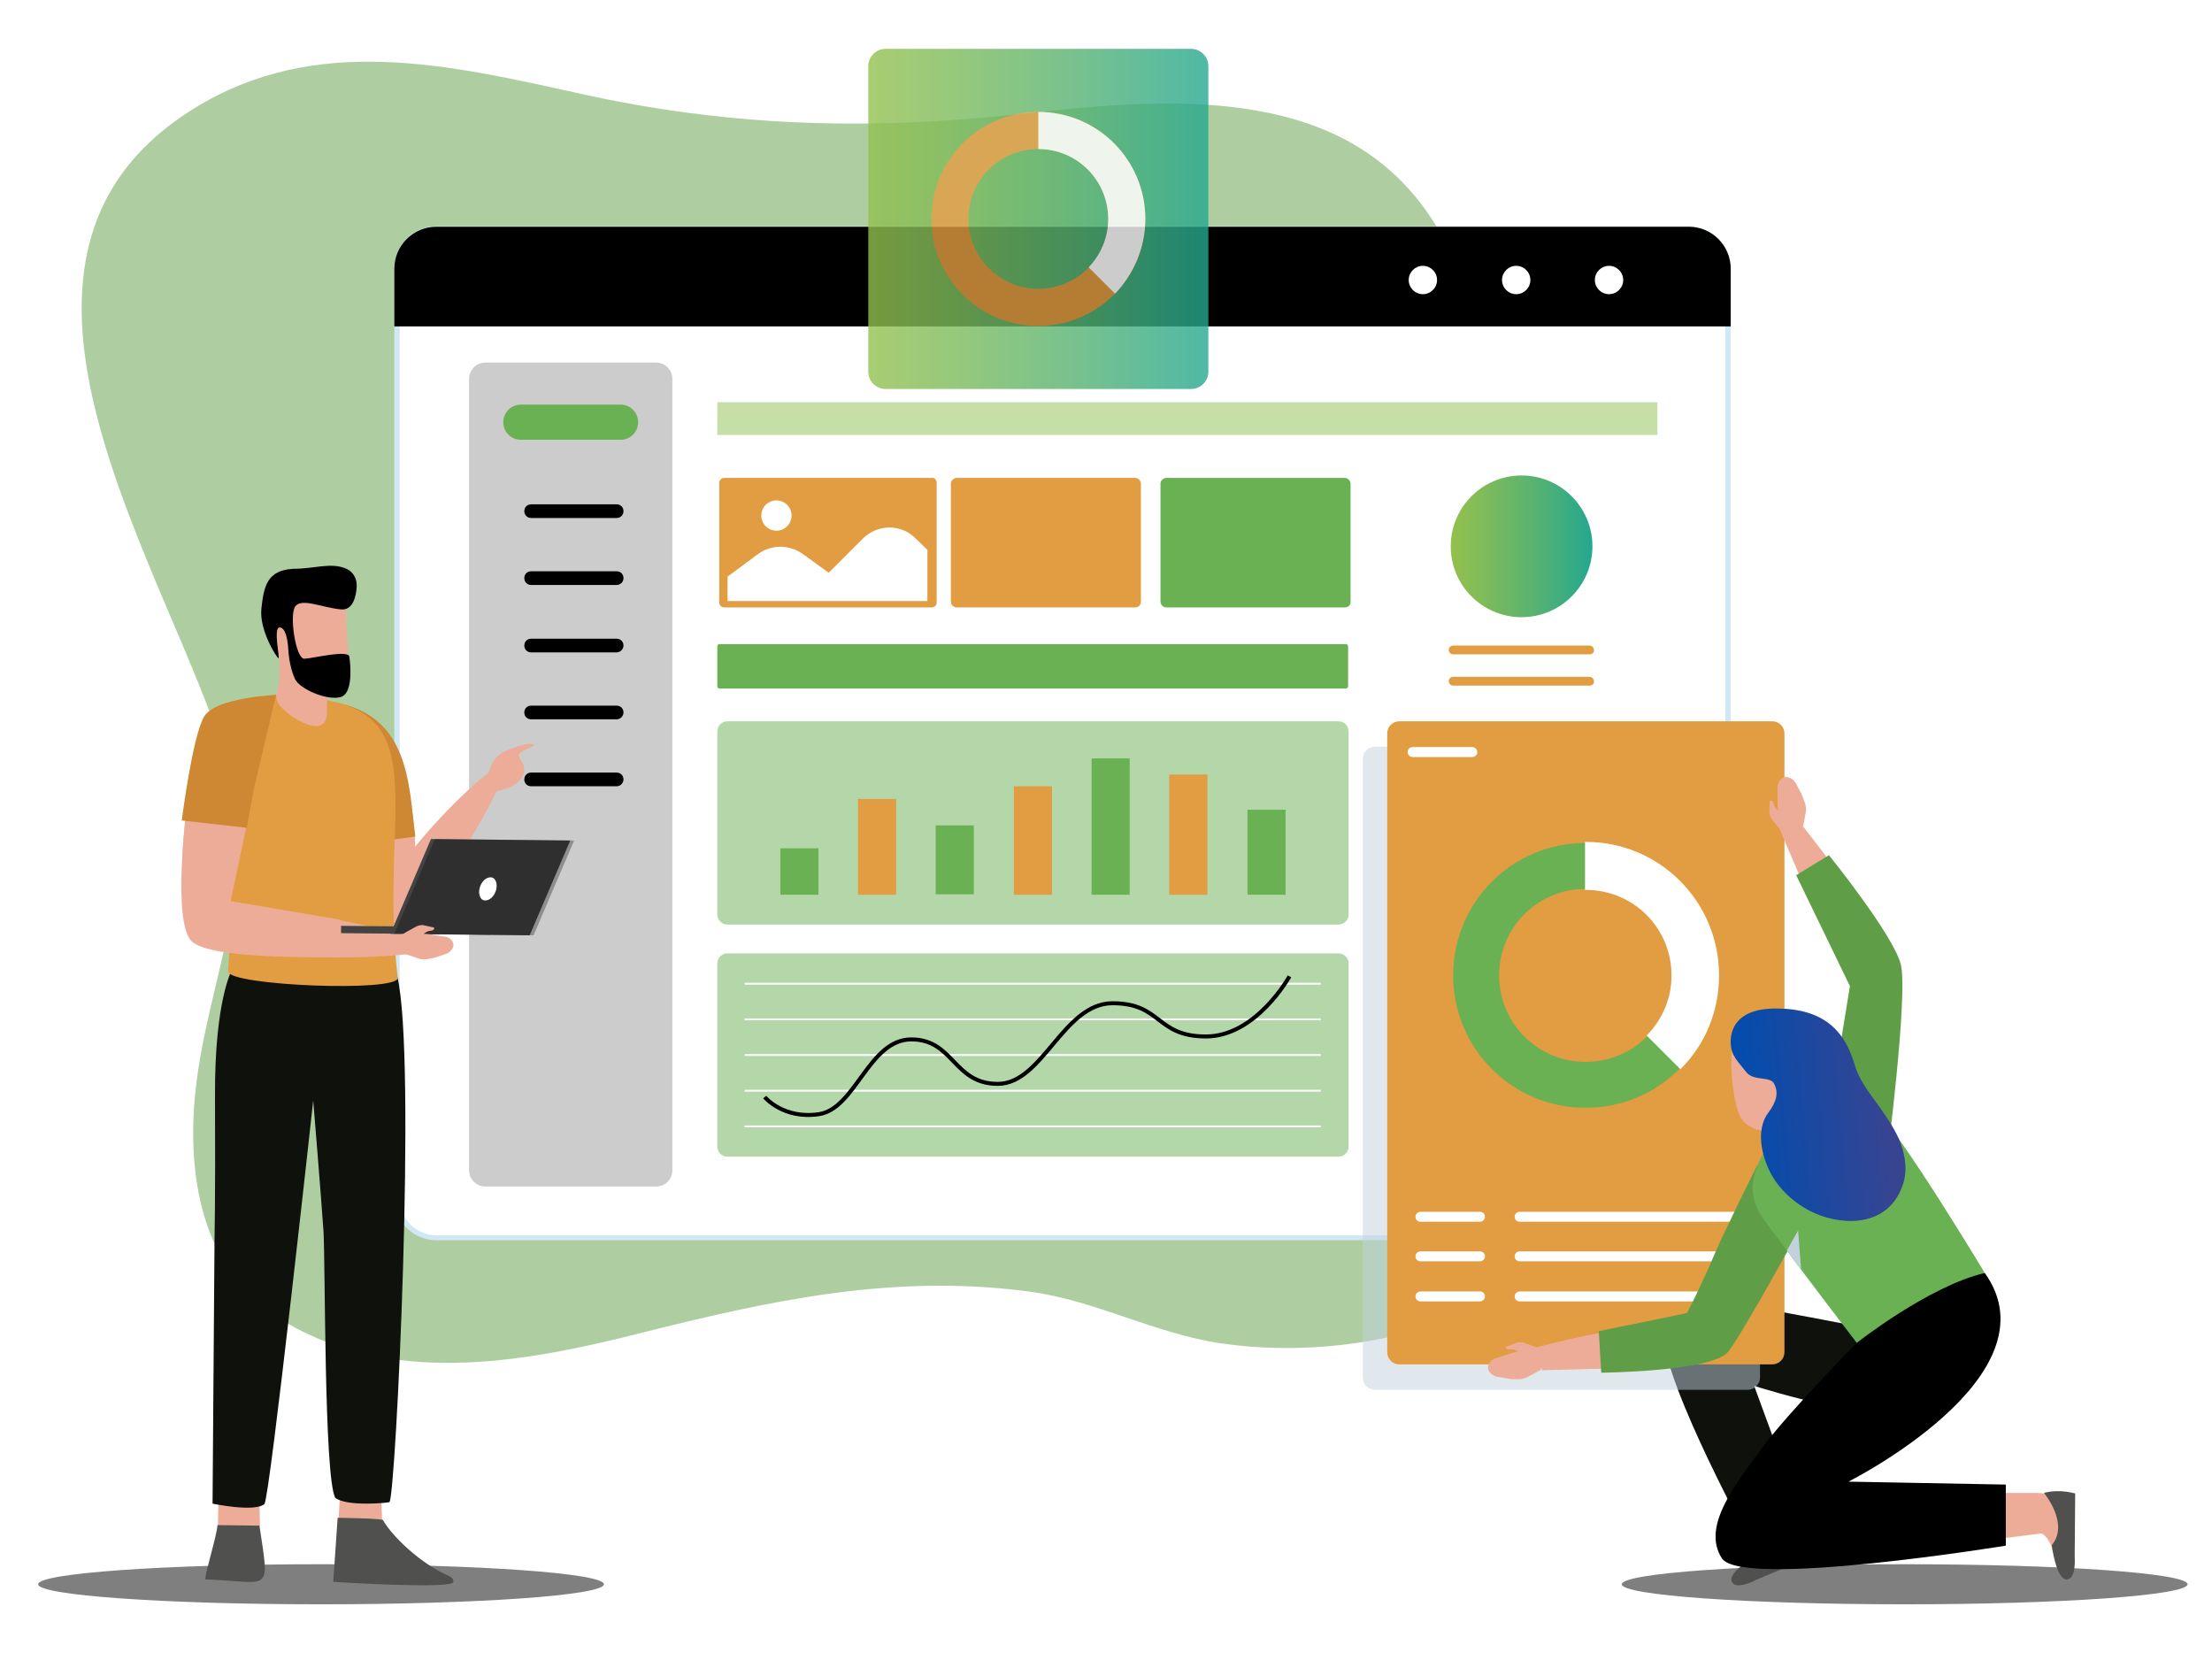 <?xml version="1.0" encoding="utf-8"?>
<!-- Generator: Adobe Illustrator 26.0.1, SVG Export Plug-In . SVG Version: 6.00 Build 0)  -->
<svg version="1.1" xmlns="http://www.w3.org/2000/svg" xmlns:xlink="http://www.w3.org/1999/xlink" x="0px" y="0px"
	 viewBox="0 0 452.7 341.3" style="enable-background:new 0 0 452.7 341.3;" xml:space="preserve">
<style type="text/css">
	.st0{fill:#FFFFFF;}
	.st1{opacity:0.5;fill:#5F9E47;}
	.st2{opacity:0.5;}
	.st3{fill:#D0E7F4;}
	.st4{opacity:0.2;}
	.st5{opacity:0.5;fill:#6AB154;}
	.st6{fill:#6AB154;}
	.st7{opacity:0.5;fill:url(#SVGID_1_);}
	.st8{fill:url(#SVGID_00000111872246450730492230000005847369881827032972_);}
	.st9{fill:#E29C41;}
	.st10{fill:none;stroke:#FFFFFF;stroke-width:0.378;stroke-miterlimit:10;}
	.st11{fill:none;stroke:#000000;stroke-width:0.817;stroke-miterlimit:10;}
	.st12{fill:#EDAC98;}
	.st13{fill:#50514F;}
	.st14{fill:#0E110C;}
	.st15{fill:#CE8834;}
	.st16{fill:#444343;}
	.st17{opacity:0.3;}
	.st18{fill:#C2D2DC;}
	.st19{fill:#FFFFFF;stroke:#FFFFFF;stroke-width:0.43;stroke-miterlimit:10;}
	.st20{fill:#5F9E47;}
	.st21{fill:url(#SVGID_00000075877626216601696790000010129738178405853605_);}
	.st22{opacity:0.8;}
	.st23{fill:url(#SVGID_00000160159337544658052110000009603614643958416537_);}
</style>
<g id="bg">
	<g>
		<rect x="-26.2" y="-75.1" class="st0" width="500" height="500"/>
	</g>
</g>
<g id="obj">
	<g id="Layer_3">
	</g>
	<path class="st1" d="M312,119.2c-6.5-26.3-5.1-60.9-24.5-81.4c-20.3-21.5-55.1-17-81.4-14.2c-29.8,3.1-57.9,2.1-87.2-4.4
		c-26.8-5.9-54.2-12.5-79.2,3c-50.2,31.1-4.2,95.4,7,134.7c6.6,23-4.3,43.8-6.7,66.4c-1.8,17,1.2,36,16.4,46
		c22.5,14.7,50.2,9.7,74.7,3.5c26.6-6.7,51.8-12.2,79.5-8.5c13.6,1.8,25.7,8.6,39.3,10.6c31.6,4.6,71.4-7.1,83.8-39.6
		c3.2-8.4,4.3-17.4,3.8-26.3c-1.6-30.9-17.1-58.3-25-87.7C312.4,120.5,312.2,119.9,312,119.2z"/>
	<ellipse class="st2" cx="389.8" cy="324.2" rx="57.9" ry="4.1"/>
	<ellipse class="st2" cx="65.7" cy="324.2" rx="57.9" ry="4.1"/>
	<g>
		<g>
			<path class="st0" d="M89.3,253.3c-4.4,0-8.1-3.6-8.1-8.1V55c0-4.4,3.6-8.1,8.1-8.1h256.3c4.4,0,8.1,3.6,8.1,8.1v190.3
				c0,4.4-3.6,8.1-8.1,8.1H89.3z"/>
			<path class="st3" d="M345.6,47.5c4.1,0,7.5,3.4,7.5,7.5v190.3c0,4.1-3.4,7.5-7.5,7.5H89.3c-4.1,0-7.5-3.4-7.5-7.5V55
				c0-4.1,3.4-7.5,7.5-7.5H345.6 M345.6,46.3H89.3c-4.8,0-8.6,3.9-8.6,8.6v190.3c0,4.8,3.9,8.6,8.6,8.6h256.3c4.8,0,8.6-3.9,8.6-8.6
				V55C354.3,50.2,350.4,46.3,345.6,46.3L345.6,46.3z"/>
		</g>
		<path d="M354.3,66.8H80.7V55c0-4.8,3.9-8.6,8.6-8.6h256.3c4.8,0,8.6,3.9,8.6,8.6V66.8z"/>
		<g>
			<path class="st0" d="M294.1,57.3c0,1.6-1.3,2.9-2.9,2.9s-2.9-1.3-2.9-2.9c0-1.6,1.3-2.9,2.9-2.9S294.1,55.7,294.1,57.3z"/>
			<path class="st0" d="M313.2,57.3c0,1.6-1.3,2.9-2.9,2.9s-2.9-1.3-2.9-2.9c0-1.6,1.3-2.9,2.9-2.9S313.2,55.7,313.2,57.3z"/>
			<path class="st0" d="M332.2,57.3c0,1.6-1.3,2.9-2.9,2.9s-2.9-1.3-2.9-2.9c0-1.6,1.3-2.9,2.9-2.9S332.2,55.7,332.2,57.3z"/>
		</g>
	</g>
	<path class="st4" d="M134.3,242.8h-35c-1.8,0-3.3-1.5-3.3-3.3v-162c0-1.8,1.5-3.3,3.3-3.3h35c1.8,0,3.3,1.5,3.3,3.3v162
		C137.6,241.3,136.2,242.8,134.3,242.8z"/>
	<path class="st5" d="M148.9,189.2h125c1.2,0,2.1-0.9,2.1-2.1v-37.4c0-1.2-0.9-2.1-2.1-2.1h-125c-1.2,0-2.1,0.9-2.1,2.1v37.4
		C146.8,188.2,147.7,189.2,148.9,189.2z"/>
	<path class="st5" d="M148.9,236.7h125c1.2,0,2.1-0.9,2.1-2.1v-37.4c0-1.2-0.9-2.1-2.1-2.1h-125c-1.2,0-2.1,0.9-2.1,2.1v37.4
		C146.8,235.8,147.7,236.7,148.9,236.7z"/>
	<path class="st6" d="M147.3,131.8h128.1c0.3,0,0.5,0.2,0.5,0.5v8.1c0,0.3-0.2,0.5-0.5,0.5H147.3c-0.3,0-0.5-0.2-0.5-0.5v-8.1
		C146.8,132,147,131.8,147.3,131.8z"/>
	<linearGradient id="SVGID_1_" gradientUnits="userSpaceOnUse" x1="243.013" y1="78.08" x2="243.013" y2="231.465">
		<stop  offset="0" style="stop-color:#93C04E"/>
		<stop  offset="0.2" style="stop-color:#82BC58"/>
		<stop  offset="0.594" style="stop-color:#57B271"/>
		<stop  offset="1" style="stop-color:#24A78F"/>
	</linearGradient>
	<polygon class="st7" points="146.8,82.3 339.2,82.3 339.2,89 146.8,89 	"/>
	<g>
		<g>
			
				<linearGradient id="SVGID_00000033364012992472200570000007181079979699850116_" gradientUnits="userSpaceOnUse" x1="296.919" y1="111.827" x2="325.871" y2="111.827">
				<stop  offset="0" style="stop-color:#93C04E"/>
				<stop  offset="0.2" style="stop-color:#82BC58"/>
				<stop  offset="0.594" style="stop-color:#57B271"/>
				<stop  offset="1" style="stop-color:#24A78F"/>
			</linearGradient>
			<circle style="fill:url(#SVGID_00000033364012992472200570000007181079979699850116_);" cx="311.4" cy="111.8" r="14.5"/>
			<g>
				<path class="st9" d="M325.3,133.9h-27.9c-0.5,0-0.9-0.4-0.9-0.9l0,0c0-0.5,0.4-0.9,0.9-0.9h27.9c0.5,0,0.9,0.4,0.9,0.9l0,0
					C326.3,133.5,325.9,133.9,325.3,133.9z"/>
				<path class="st9" d="M325.3,140.3h-27.9c-0.5,0-0.9-0.4-0.9-0.9l0,0c0-0.5,0.4-0.9,0.9-0.9h27.9c0.5,0,0.9,0.4,0.9,0.9l0,0
					C326.3,139.9,325.9,140.3,325.3,140.3z"/>
			</g>
		</g>
	</g>
	<g>
		<g>
			<g>
				<g>
					<rect x="159.7" y="173.6" class="st6" width="7.8" height="9.5"/>
				</g>
				<g>
					<rect x="175.6" y="163.5" class="st9" width="7.8" height="19.6"/>
				</g>
				<g>
					<rect x="191.5" y="168.9" class="st6" width="7.8" height="14.1"/>
				</g>
				<g>
					<rect x="207.5" y="160.9" class="st9" width="7.8" height="22.2"/>
				</g>
				<rect x="223.4" y="155.2" class="st6" width="7.8" height="27.9"/>
				<g>
					<rect x="239.3" y="158.5" class="st9" width="7.8" height="24.6"/>
				</g>
				<g>
					<rect x="255.3" y="165.7" class="st6" width="7.8" height="17.4"/>
				</g>
			</g>
		</g>
	</g>
	<g>
		<g>
			<path class="st9" d="M191.7,98.8v24.5c0,0.6-0.5,1-1,1h-42.5c-0.6,0-1-0.5-1-1V98.8c0-0.6,0.5-1,1-1h42.5
				C191.2,97.7,191.7,98.2,191.7,98.8z"/>
			<path class="st9" d="M232.3,124.3h-36.5c-0.7,0-1.2-0.6-1.2-1.2V99c0-0.7,0.6-1.2,1.2-1.2h36.5c0.7,0,1.2,0.6,1.2,1.2v24.1
				C233.5,123.8,233,124.3,232.3,124.3z"/>
			<path class="st6" d="M275.2,124.3h-36.5c-0.7,0-1.2-0.6-1.2-1.2V99c0-0.7,0.6-1.2,1.2-1.2h36.5c0.7,0,1.2,0.6,1.2,1.2v24.1
				C276.5,123.8,275.9,124.3,275.2,124.3z"/>
		</g>
		<path class="st0" d="M189.8,112.5V123h-40.9v-5l6.2-4.6c2.7-2,6.4-2,9.1-0.1l5.4,3.9l7-7c3-3,7.9-3,10.8,0L189.8,112.5z"/>
		<circle class="st0" cx="158.9" cy="105.5" r="3.1"/>
	</g>
	<g>
		<line class="st10" x1="152.4" y1="201.3" x2="270.3" y2="201.3"/>
		<line class="st10" x1="152.4" y1="208.6" x2="270.3" y2="208.6"/>
		<line class="st10" x1="152.4" y1="215.9" x2="270.3" y2="215.9"/>
		<line class="st10" x1="152.4" y1="223.2" x2="270.3" y2="223.2"/>
		<line class="st10" x1="152.4" y1="230.5" x2="270.3" y2="230.5"/>
	</g>
	<path class="st11" d="M156.5,224.5c0,0,3.8,4.6,11.1,3.5c7.5-1.1,10.2-15.3,18.9-15.3c8.7,0,8.6,9.1,17.7,9.1
		c9.2,0,13.4-16.5,23.5-16.5c10.1,0,8.8,6.8,19.1,6.8s17.1-12.3,17.1-12.3"/>
	<path class="st6" d="M127,90h-20.4c-2,0-3.6-1.6-3.6-3.6l0,0c0-2,1.6-3.6,3.6-3.6H127c2,0,3.6,1.6,3.6,3.6l0,0
		C130.6,88.4,129,90,127,90z"/>
	<path d="M325.5,173.5c-15,0-27.1,12.1-27.1,27.1c0,15,12.1,27.1,27.1,27.1c15,0,27.1-12.1,27.1-27.1
		C352.6,185.6,340.5,173.5,325.5,173.5z M325.5,218.3c-9.8,0-17.7-7.9-17.7-17.7c0-9.8,7.9-17.7,17.7-17.7c9.8,0,17.7,7.9,17.7,17.7
		C343.3,210.4,335.3,218.3,325.5,218.3z"/>
	<g>
		<g>
			<g>
				<path class="st12" d="M68.3,198c-11.2,0.3-5.7,10.7-3.6,19.9c3.8,14.4,1.6,33,7.4,35.1c15.5,4.7,10.5-50.2,6.2-52.7
					C76.4,199,72.1,198.3,68.3,198z"/>
				<g>
					<path class="st12" d="M78.4,248.1c-10.8-7.8-10,44.2-7.1,58.8c2.9,14.6,6,4.7,8.1-18.6C81.5,265,82.7,251.2,78.4,248.1z"/>
					<polygon class="st12" points="69.6,305.4 69.3,310.9 78.2,311.2 78,305.9 					"/>
					<path class="st13" d="M78.4,311.1c0,0,1.7,3.3,7.2,7.6c5.6,4.3,7.1,3.4,7.2,5c0.1,1.6-24.6,0-24.6,0l0.9-13.1
						C69.1,310.6,78.4,310.7,78.4,311.1z"/>
				</g>
			</g>
			<g>
				<path class="st12" d="M56.4,198.1c-10.9-2.3-10.9,9.5-11,18.9c0.4,14.9-3.2,32.1,2,35.4c13.9,8.2,18.5-48.2,14.9-51.6
					C60.5,199.2,59.9,199.4,56.4,198.1z"/>
				<g>
					<path class="st12" d="M53.2,247.9c-10.8-7.8-10,44.2-7.1,58.8c2.9,14.6,6,4.7,8.1-18.6C56.3,264.7,57.4,251,53.2,247.9z"/>
					<polygon class="st12" points="44.7,306.8 44.6,312.2 53.2,312.3 53.1,307.1 					"/>
				</g>
				<path class="st13" d="M44.5,312.1c-0.1,2.1-2.4,9.3-2.5,11.1c13.6,0.5,13.2,3.2,11.1-11L44.5,312.1z"/>
			</g>
		</g>
		<path class="st14" d="M47.5,198.4c0,0-3.6,6.2-3.5,26c0.1,22.7-0.1,28.1-0.1,29.7c0,1.7-0.4,53.6-0.4,53.6s8.5,1.8,10.6,0.1
			c1.1-0.9,10-82.6,10-82.6s1.6,19.4,2.1,26.7c0.4,6.4,0.1,50.1,2.4,54.6c2.4,1.9,11,1,11.1,0.9c1.3-1.3,5.6-91.1,1.6-107.6
			L47.5,198.4z"/>
		<g>
			<path class="st12" d="M74,149.3c-6.1,3.9,1.8,40.9,6.5,38.9C88.8,188.9,85.1,145,74,149.3z"/>
			<path class="st15" d="M67,143.5c17,2.1,16.6,17.1,18,27.7l-12,1.6L67,143.5z"/>
		</g>
		<g>
			<g>
				<path class="st12" d="M80.9,189.1c7.2-1.2,23.9-30.6,22.3-32.3C101.9,153.5,66.8,189,80.9,189.1z"/>
			</g>
		</g>
		<path class="st9" d="M56.3,142.2c-22.8,2.9-6.9,16.1-9.6,56.6c0,2.9,34.9,4.3,34.7,1.3c-3.8-32,7.2-52.9-14.5-56.8"/>
		<path class="st12" d="M67,140.3l-0.1,6c-0.5,5.5-9.2-0.4-10.1-2.7c-0.7-1.5,0.3-2.2,0.4-5.3c0-3.1,0-3.4,0-3.4
			c-10.4-16.5,6.9-23.2,13.6-11.5C70.7,133,73.2,142,67,140.3z"/>
		<path class="st12" d="M44.4,148.8c-6.8,2.1-9.5,40.5-4.6,39.9C47.5,191.5,56,147.6,44.4,148.8z"/>
		<path class="st12" d="M69.6,188.2l-22.4-3.8l3.3-15.6L38,167.4c0,0-2.6,20.9,1.1,25.1c3.7,4.1,29.5,3.3,29.5,3.3L69.6,188.2z"/>
		<g>
			<path class="st12" d="M40.4,189.8c0.1,1.3,0.9,2.4,2,3c8.9,4.6,47.2,3.5,46,0.9C88.4,191.6,39.8,180.2,40.4,189.8z"/>
		</g>
		<path class="st15" d="M56.5,142.2c0,0-12.3,0.5-14.7,4.4c-2.4,3.9-4.6,21.3-4.6,21.3l13.3,1.5l1.4-7.7"/>
		<path d="M70.9,116.4c1.4,0.6,2.2,2.1,2.1,3.6c-0.1,2.1-0.8,5-3.3,4.7c-3.9-0.4-7.8-2.3-9.2-0.7c-1.4,1.5,0,10.9,1.8,10.8
			c1.9-0.1,9-1.9,9.2-0.4c0.2,1.5,0.9,7.8-2,8.3c-2.8,0.6-8.1-1.7-9.1-3.7c-0.9-1.9-1.3-4.3-1.4-6.1c-0.1-1.8-0.5-4.5-1.8-4.5
			c-1.3,0.1,0.1,6.3-0.2,6.3c-0.2,0.1-4-5.6-3.5-10.2c0.5-4.6,1.2-7.8,6.5-8.1C64.4,116.4,67.8,115,70.9,116.4z"/>
		<g>
			
				<rect x="69.8" y="189.6" transform="matrix(1 9.861460e-03 -9.861460e-03 1 1.882 -0.83)" class="st16" width="30.7" height="1.5"/>
			<polygon class="st16" points="108.4,191.4 79.9,191.1 88.2,171.7 116.7,172 			"/>
			<polygon class="st17" points="109.2,191.4 80.7,191.1 89,171.7 117.5,172 			"/>
			<path class="st0" d="M101.4,182.5c-0.5,1.3-1.6,2-2.5,1.7c-0.8-0.3-1.1-1.7-0.6-2.9c0.5-1.3,1.6-2,2.5-1.7
				C101.6,179.9,101.9,181.3,101.4,182.5z"/>
		</g>
		<path class="st12" d="M106.2,154.7c0.3,1.2,1.9,2.1,0.6,4.4c-1.3,2.3-5.5,2.9-5.5,2.9l-1.8-3.2c0,0,0.7-0.9,0.8-1.5
			c0.1-0.6,1-2.7,3.1-3.6c2.1-1,5.4-1.9,5.9-1.3C109.6,152.8,105.9,153.7,106.2,154.7z"/>
		<g>
			<path class="st12" d="M82.6,191.6l-0.4-0.3l1-0.6l0,0l1.8-1c0.5-0.3,1-0.4,1.5-0.4l2.3,0.5c0,0,0.4,0.6-0.9,0.7
				c-0.3,0-0.8,0.3-1.2,0.6l1.3,0.1l3.2,0.5c0.8,0.1,1.7,0.9,1.6,1.9c0,0-0.3,1.3-1.8,1.7l-2.1,0.7c-1.1,0.2-2,0.5-3.1,0.2l-2.9-1
				L82.6,191.6z"/>
		</g>
	</g>
	<g>
		<g>
			<g>
				<g>
					<path class="st12" d="M344.4,270.8c8.5-7.1,19.4,25.4,21.7,39.5c2.3,14-5.5,1.4-15.4-18.7C343.6,277.3,340.4,274.1,344.4,270.8
						z"/>
				</g>
				<polygon class="st12" points="368.6,311.5 365.6,305.3 357.1,308.3 361.1,315.2 				"/>
				<path class="st12" d="M368.6,311.5l0.8,2.8l-6.4,5.5l-5.9,0.6l2.6-2.2c0,0,1.6-1.7,1.5-2.9C361,314,368.6,311.5,368.6,311.5z"/>
				<path class="st13" d="M368.9,312.4c0,0-3.7,7.4-9.2,5.7c0,0-6.1,3.6-5.3,5.5c0.8,2,5-0.3,5-0.3l11.9-5
					C371.3,318.3,371.2,315.3,368.9,312.4z"/>
			</g>
			<path class="st12" d="M373.5,285.2c-18-3.2-32-8.8-31.3-12.6c0.7-3.8,15.8-4.2,33.7-1.1c18,3.2,24.2,6.3,23.6,10.1
				C398.8,285.4,391.5,288.4,373.5,285.2z"/>
			<path class="st14" d="M393.5,274c0,0-23.6-4.6-30.4-5.8c-6.7-1.2-19.6-3.2-22.3,3.5s16.4,42,16.4,42l10.9-5.3l-9.1-24.8
				c0,0,32.7,10.5,38.7,3.8s2-14.2,2-14.2L393.5,274z"/>
		</g>
		<path class="st12" d="M368.9,237.3c1.1,1.4,1.2,3.4,0.5,5c-3.4,7.3-16.2,36.8-21.7,34.6c-6.5-2.6,7-28.4,11.1-34
			C362.2,238.3,366.1,233.9,368.9,237.3z"/>
		<g>
			<g class="st2">
				<path class="st18" d="M357.7,284.4h-76.3c-1.4,0-2.5-1.1-2.5-2.5V155.3c0-1.4,1.1-2.5,2.5-2.5h76.3c1.4,0,2.5,1.1,2.5,2.5v126.6
					C360.2,283.2,359.1,284.4,357.7,284.4z"/>
				<g>
					
						<image style="overflow:visible;" width="93" height="143.2" xlink:href="../812a6e26.html"  transform="matrix(1 0 0 1 273.052 146.955)"/>
				</g>
			</g>
			<path class="st9" d="M362.7,279.2h-76.3c-1.4,0-2.5-1.1-2.5-2.5V150.1c0-1.4,1.1-2.5,2.5-2.5h76.3c1.4,0,2.5,1.1,2.5,2.5v126.6
				C365.2,278.1,364.1,279.2,362.7,279.2z"/>
			<g>
				<g>
					<g>
						<path class="st6" d="M324.5,172.5c-15,0-27.1,12.1-27.1,27.1c0,15,12.1,27.1,27.1,27.1c15,0,27.1-12.1,27.1-27.1
							C351.6,184.6,339.5,172.5,324.5,172.5z M324.5,217.3c-9.8,0-17.7-7.9-17.7-17.7c0-9.8,7.9-17.7,17.7-17.7
							c9.8,0,17.7,7.9,17.7,17.7C342.3,209.4,334.3,217.3,324.5,217.3z"/>
					</g>
				</g>
				<path class="st19" d="M351.6,199.6c0,7.4-2.9,14.1-7.7,18.9l-6.6-6.6c3.1-3.2,5-7.5,5-12.3c0-9.8-7.9-17.7-17.7-17.7v-9.4
					C339.5,172.5,351.6,184.6,351.6,199.6z"/>
			</g>
			<path class="st19" d="M301.3,154.7h-12.2c-0.5,0-0.8-0.4-0.8-0.8l0,0c0-0.5,0.4-0.8,0.8-0.8h12.2c0.5,0,0.8,0.4,0.8,0.8l0,0
				C302.2,154.3,301.8,154.7,301.3,154.7z"/>
			<g>
				<g>
					<path class="st19" d="M302.9,249.8h-12.2c-0.5,0-0.8-0.4-0.8-0.8l0,0c0-0.5,0.4-0.8,0.8-0.8h12.2c0.5,0,0.8,0.4,0.8,0.8l0,0
						C303.7,249.4,303.3,249.8,302.9,249.8z"/>
					<path class="st19" d="M358.4,249.8H311c-0.5,0-0.8-0.4-0.8-0.8l0,0c0-0.5,0.4-0.8,0.8-0.8h47.4c0.5,0,0.8,0.4,0.8,0.8l0,0
						C359.3,249.4,358.9,249.8,358.4,249.8z"/>
				</g>
				<g>
					<path class="st19" d="M302.9,257.9h-12.2c-0.5,0-0.8-0.4-0.8-0.8l0,0c0-0.5,0.4-0.8,0.8-0.8h12.2c0.5,0,0.8,0.4,0.8,0.8l0,0
						C303.7,257.5,303.3,257.9,302.9,257.9z"/>
					<path class="st19" d="M358.4,257.9H311c-0.5,0-0.8-0.4-0.8-0.8l0,0c0-0.5,0.4-0.8,0.8-0.8h47.4c0.5,0,0.8,0.4,0.8,0.8l0,0
						C359.3,257.5,358.9,257.9,358.4,257.9z"/>
				</g>
				<g>
					<path class="st19" d="M302.9,266.1h-12.2c-0.5,0-0.8-0.4-0.8-0.8l0,0c0-0.5,0.4-0.8,0.8-0.8h12.2c0.5,0,0.8,0.4,0.8,0.8l0,0
						C303.7,265.7,303.3,266.1,302.9,266.1z"/>
					<path class="st19" d="M358.4,266.1H311c-0.5,0-0.8-0.4-0.8-0.8l0,0c0-0.5,0.4-0.8,0.8-0.8h47.4c0.5,0,0.8,0.4,0.8,0.8l0,0
						C359.3,265.7,358.9,266.1,358.4,266.1z"/>
				</g>
			</g>
		</g>
		<g>
			<path class="st12" d="M378.7,238.9c-1.6-0.9-2.4-2.7-2.2-4.5c0.6-8,2.1-40.2,8-40.1c7,0.1,3.5,29,1.7,35.7
				C384.6,235.6,382.5,241,378.7,238.9z"/>
			<g>
				<g>
					<g>
						<g>
							<path class="st12" d="M386.8,203.1c0.9-1.5,0.7-3.4-0.1-4.9c-3.9-7.1-17.9-32.4-21.4-32c-4.1,0.4,14.6,37.9,16.8,38.2
								C383.7,204.5,385.6,205.1,386.8,203.1z"/>
						</g>
					</g>
				</g>
				<polygon class="st12" points="374.1,175.7 369,169.1 364.2,169.6 368.5,179.7 				"/>
				<g>
					<path class="st12" d="M364.8,169.6l-0.6,0l0,0l0,0l-1.4-1.7c-0.4-0.5-0.6-1-0.7-1.5l0.1-2.5c0,0,0.6-0.5,0.9,0.9
						c0.1,0.4,0.5,0.8,0.8,1.1l-0.1-1.4l0-3.5c0-0.9,0.7-2,1.8-2c0,0,1.5,0.1,2.1,1.6l1.1,2.1c0.4,1.2,0.9,2,0.8,3.3l-0.6,3.3
						L364.8,169.6z"/>
				</g>
			</g>
			<path class="st20" d="M373.5,233.1l5.1-31.3l-11-22.7l6.7-4.1c0,0,13.1,16.2,14.7,22.3s-3,41.6-3,41.6l-11.5,0.6L373.5,233.1z"/>
		</g>
		<g>
			<g>
				<g>
					<g>
						<path class="st12" d="M352.1,274.7c-0.7,1.6-2.3,2.6-4,2.8c-8,1-36.8,4.2-38.5,1.2c-2.1-3.5,39.4-10.1,40.8-8.5
							C351.4,271.3,353.1,272.5,352.1,274.7z"/>
					</g>
				</g>
				<polygon class="st12" points="335,279.9 315.6,280.4 314.4,275.7 334.2,271.4 				"/>
			</g>
			<g>
				<path class="st12" d="M314.6,276.2l-0.2-0.5l0,0l0,0l-2.1-0.8c-0.5-0.2-1.1-0.3-1.7-0.2l-2.4,0.9c0,0-0.3,0.7,1.1,0.5
					c0.4,0,0.9,0.2,1.4,0.4l-1.4,0.4l-3.3,1.1c-0.9,0.3-1.7,1.3-1.4,2.3c0,0,0.5,1.4,2.2,1.5l2.3,0.4c1.2,0,2.2,0.2,3.3-0.3l3-1.6
					L314.6,276.2z"/>
			</g>
		</g>
		<path class="st20" d="M359.6,238.5c0,0-6.7,13.4-8.9,18.6c-2.2,5.2-5.3,11.5-5.5,11.6c-0.2,0.1-18,3.7-18,3.7l0.5,8.5
			c0,0,22.8-0.2,26-4.3s15.9-27.4,15.9-27.4L359.6,238.5z"/>
		<g>
			<g>
				<g>
					<path class="st12" d="M353.7,314.2c-7.4-11,47.3-10.2,61.2-7.5c13.9,2.8-0.6,5.4-22.9,7.9C369.7,317.2,356.6,318.5,353.7,314.2
						z"/>
				</g>
				<polygon class="st12" points="417.3,305.5 410.1,305.5 409.8,314.8 417.8,313.8 				"/>
				<path class="st12" d="M417.3,305.5l2.8,0.4l2.5,8.1l-1.8,5.6l-1-3.3c0,0-0.9-2.2-2.1-2.5C416.6,313.4,417.3,305.5,417.3,305.5z"
					/>
				<path class="st13" d="M418.3,305.5c0,0,5.3,6.3,1.6,10.7c0,0,0.9,7,3,7c2.1,0.1,1.7-4.7,1.7-4.7l0.1-12.9
					C424.7,305.7,421.8,304.6,418.3,305.5z"/>
			</g>
			<path class="st12" d="M381.7,296.1c-13,12.8-25.8,20.9-28.5,18.2c-2.7-2.7,5.7-15.3,18.8-28.1c13-12.8,25.8-20.9,28.5-18.2
				C403.1,270.8,394.7,283.3,381.7,296.1z"/>
			<path d="M380,274.8c0,0-13.9,14.1-19.3,21.4c-5.3,7.3-12.6,16.1-8.3,22.7c4.1,6.2,58.1-2.6,58.1-2.6v-12.5l-32.2-0.6
				c0,0,43-21.6,27.9-42.7l-18.2-1L380,274.8z"/>
		</g>
		<path class="st12" d="M362.4,236.6l-0.5-5.1c0,0-4.8,0.1-6.1-3.8c-1.4-3.9-2.4-13.7-0.2-17.3c2.2-3.6,17.5-4.2,19.4,6
			c1.9,10.1,1,22.2,1,22.2L362.4,236.6z"/>
		<path class="st6" d="M406.2,260.5c-11.5,2.7-26.2,14.3-26.2,14.3s-6-7.8-11.4-15c-1-1.3-2-2.6-2.9-3.9c-3.1-4.1-5.5-7.4-5.8-8
			c-2.1-4.2-1.1-7.8,0.4-10.8c1.6-3.4,4.8-5.9,7.8-8.1c6.3-4.6,12.5-4.5,15.8-1.7C388.7,231.4,406.2,260.5,406.2,260.5z"/>
		<path class="st18" d="M368.6,259.8c-1-1.3-2-2.6-2.9-3.9l2.3-4.1L368.6,259.8z"/>
		
			<linearGradient id="SVGID_00000085227171742477213260000006473488725205470341_" gradientUnits="userSpaceOnUse" x1="4569.18" y1="53.528" x2="4602.631" y2="53.528" gradientTransform="matrix(-0.996 8.810000e-02 8.810000e-02 0.996 4935.501 -229.361)">
			<stop  offset="8.793970e-02" style="stop-color:#374492"/>
			<stop  offset="1" style="stop-color:#014DAE"/>
		</linearGradient>
		<path style="fill:url(#SVGID_00000085227171742477213260000006473488725205470341_);" d="M369,247c-2.4-1.5-4.5-3.5-5.9-5.7
			c-2.3-3.5-4.1-9.8-1.2-13.6c0.9-1.2,1.4-2.2,1.6-3.2c0.2-1,0-1.9-0.4-2.7c-0.8-1.7-4.2-0.4-5.8-2.5c-1.6-2.1-3-3.2-3.1-5.8
			c-0.1-2.5,0.9-7.5,10.3-7.1c9.5,0.3,13.3,5.3,15.1,11.6c0.7,2.4,2.3,4.8,4.1,7.2c1.8,2.5,3.6,5,4.9,7.8c1.2,2.8,1.8,5.9,1,8.9
			c-0.3,1-0.7,2-1.3,3C384.2,251.7,374.7,250.6,369,247z"/>
	</g>
	<g class="st22">
		
			<linearGradient id="SVGID_00000043457532818632602640000015963493392468252062_" gradientUnits="userSpaceOnUse" x1="177.806" y1="44.823" x2="247.285" y2="44.823">
			<stop  offset="0" style="stop-color:#93C04E"/>
			<stop  offset="0.2" style="stop-color:#82BC58"/>
			<stop  offset="0.594" style="stop-color:#57B271"/>
			<stop  offset="1" style="stop-color:#24A78F"/>
		</linearGradient>
		<path style="fill:url(#SVGID_00000043457532818632602640000015963493392468252062_);" d="M243.8,79.6h-62.6
			c-1.9,0-3.5-1.6-3.5-3.5V13.5c0-1.9,1.6-3.5,3.5-3.5h62.6c1.9,0,3.5,1.6,3.5,3.5v62.6C247.3,78,245.7,79.6,243.8,79.6z"/>
		<g>
			<g>
				<g>
					<path class="st9" d="M212.5,22.9c-12.1,0-21.9,9.8-21.9,21.9c0,12.1,9.8,21.9,21.9,21.9c12.1,0,21.9-9.8,21.9-21.9
						C234.4,32.7,224.6,22.9,212.5,22.9z M212.5,59.1c-7.9,0-14.3-6.4-14.3-14.3c0-7.9,6.4-14.3,14.3-14.3c7.9,0,14.3,6.4,14.3,14.3
						C226.9,52.7,220.4,59.1,212.5,59.1z"/>
				</g>
			</g>
			<path class="st0" d="M234.4,44.8c0,5.9-2.4,11.3-6.2,15.3l-5.4-5.4c2.5-2.6,4-6.1,4-9.9c0-7.9-6.4-14.3-14.3-14.3v-7.6
				C224.6,22.9,234.4,32.7,234.4,44.8z"/>
		</g>
	</g>
	<g>
		<path d="M126.2,106h-17.5c-0.8,0-1.4-0.6-1.4-1.4l0,0c0-0.8,0.6-1.4,1.4-1.4h17.5c0.8,0,1.4,0.6,1.4,1.4l0,0
			C127.6,105.4,127,106,126.2,106z"/>
		<path d="M126.2,119.7h-17.5c-0.8,0-1.4-0.6-1.4-1.4l0,0c0-0.8,0.6-1.4,1.4-1.4h17.5c0.8,0,1.4,0.6,1.4,1.4l0,0
			C127.6,119.1,127,119.7,126.2,119.7z"/>
		<path d="M126.2,133.5h-17.5c-0.8,0-1.4-0.6-1.4-1.4l0,0c0-0.8,0.6-1.4,1.4-1.4h17.5c0.8,0,1.4,0.6,1.4,1.4l0,0
			C127.6,132.8,127,133.5,126.2,133.5z"/>
		<path d="M126.2,147.2h-17.5c-0.8,0-1.4-0.6-1.4-1.4l0,0c0-0.8,0.6-1.4,1.4-1.4h17.5c0.8,0,1.4,0.6,1.4,1.4l0,0
			C127.6,146.5,127,147.2,126.2,147.2z"/>
		<path d="M126.2,160.9h-17.5c-0.8,0-1.4-0.6-1.4-1.4l0,0c0-0.8,0.6-1.4,1.4-1.4h17.5c0.8,0,1.4,0.6,1.4,1.4l0,0
			C127.6,160.2,127,160.9,126.2,160.9z"/>
	</g>
</g>
</svg>

